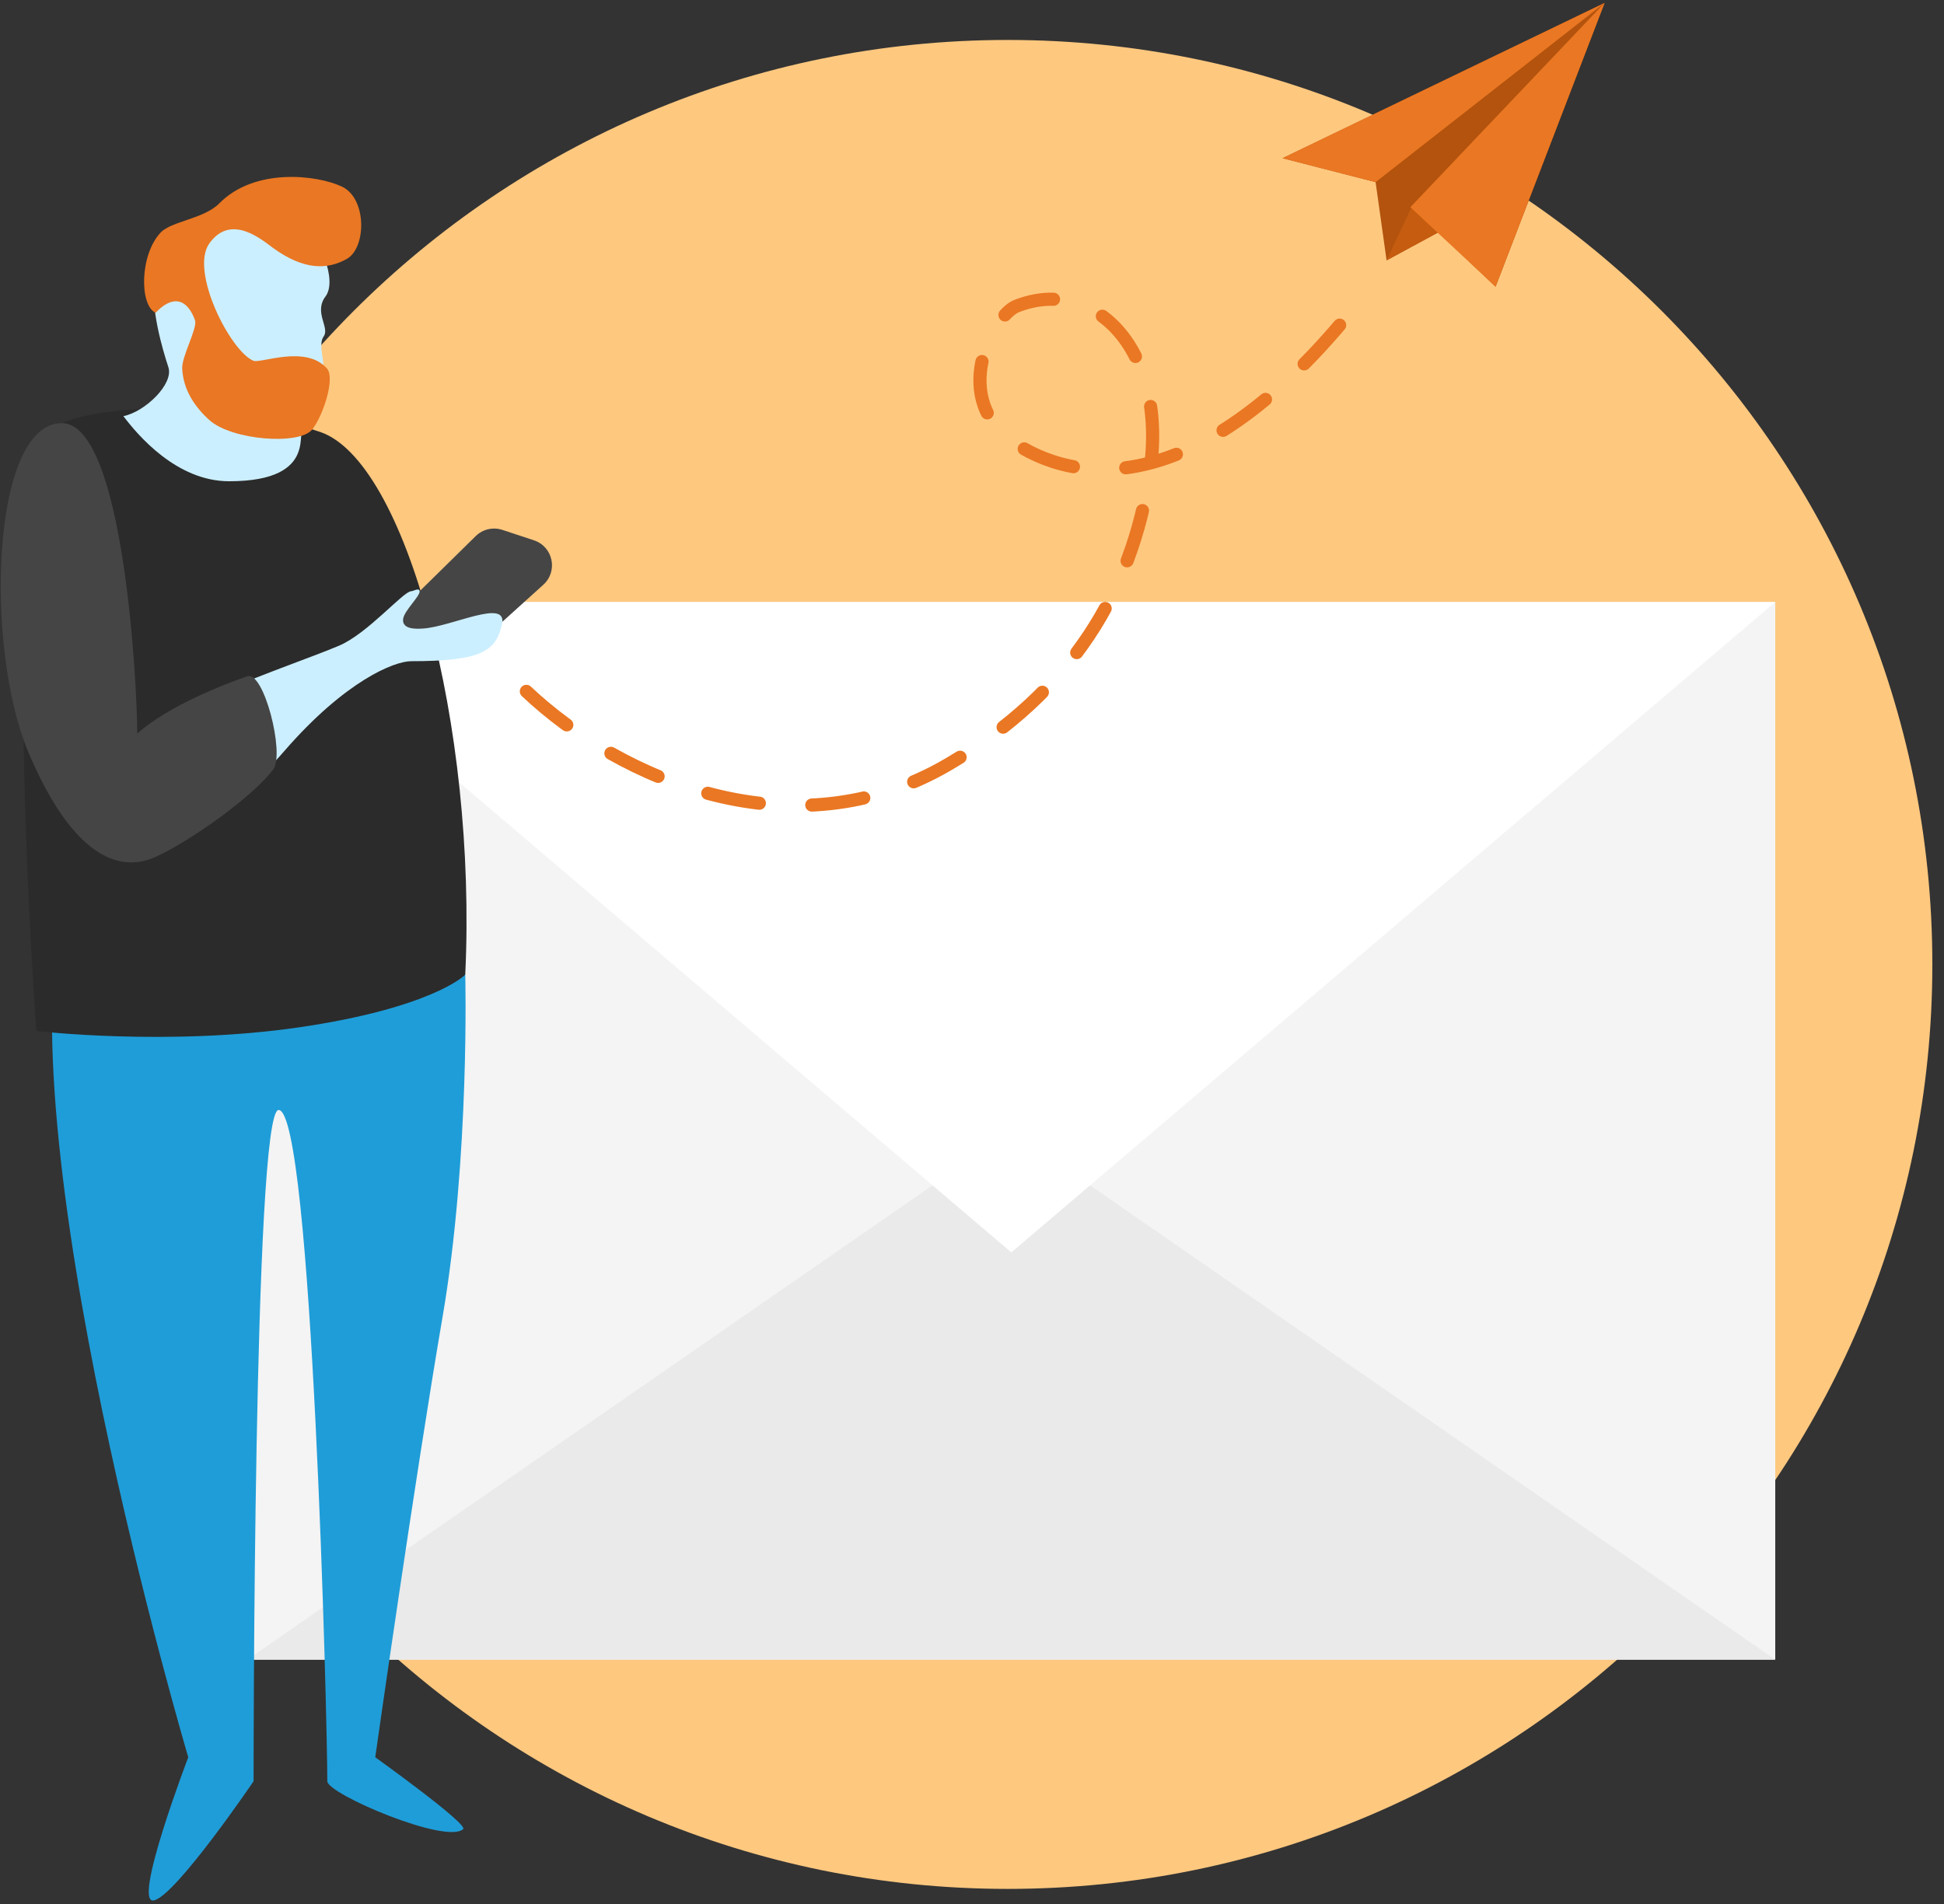 <svg width="148" height="145" viewBox="0 0 148 145" fill="none" xmlns="http://www.w3.org/2000/svg">
<rect x="0" y="0" width="148" height="145" fill="#333333" stroke="none"/>
<path fill-rule="evenodd" clip-rule="evenodd" d="M76.719 143.831C37.841 143.831 6.324 112.315 6.324 73.437C6.324 34.559 37.841 3.042 76.719 3.042C115.596 3.042 147.113 34.559 147.113 73.437C147.113 112.315 115.596 143.831 76.719 143.831Z" fill="#FEC87F"/>
<rect x="18.83" y="45.842" width="116.323" height="80.532" fill="#F4F4F4"/>
<path fill-rule="evenodd" clip-rule="evenodd" d="M76.992 86.108L135.154 126.374H18.83L76.992 86.108Z" fill="#EAEAEA"/>
<path fill-rule="evenodd" clip-rule="evenodd" d="M18.83 45.842H135.154L76.992 95.365L18.83 45.842Z" fill="white"/>
<path d="M40.073 52.644C47.273 59.446 60.482 65.076 72.21 58.194C81.668 52.644 86.177 44.922 87.526 36.072C88.97 26.598 83.253 20.969 77.376 23.316C75.62 24.017 72.133 30.464 77.376 33.823C82.618 37.181 92.272 37.718 104.347 21.825" stroke="#EA7723" stroke-linecap="round" stroke-linejoin="round" stroke-dasharray="4"/>
<path fill-rule="evenodd" clip-rule="evenodd" d="M5.008 68.126C14.527 71.823 35.421 74.198 35.421 74.198C35.421 74.198 35.781 88.121 33.694 100.274C31.608 112.427 28.568 133.807 28.568 133.807C28.568 133.807 35.678 138.901 35.259 139.281C33.966 140.456 24.919 136.599 24.919 135.632C24.919 131.072 23.768 84.521 21.209 84.521C19.285 84.521 19.306 135.632 19.306 135.632C19.306 135.632 13.351 144.408 11.702 144.708C10.053 145.007 14.333 133.807 14.333 133.807C14.333 133.807 0.035 85.623 5.008 68.126Z" fill="#1F9DD8"/>
<path fill-rule="evenodd" clip-rule="evenodd" d="M4.709 32.222C7.958 30.812 16.922 30.394 24.352 32.883C30.919 35.084 36.312 55.328 35.421 74.198C35.417 74.281 32.782 76.762 22.785 78.224C12.788 79.685 2.763 78.505 2.763 78.505C2.763 78.505 -0.467 34.467 4.709 32.222Z" fill="#2B2B2B"/>
<path fill-rule="evenodd" clip-rule="evenodd" d="M24.782 22.573C25.695 21.36 24.391 18.097 22.85 17.045C21.31 15.994 18.558 14.539 15.164 17.045C14.024 17.887 12.09 20.152 11.815 21.407C11.394 23.33 12.398 26.678 12.819 27.962C13.241 29.246 11.033 31.36 9.395 31.688C10.457 33.096 13.431 36.645 17.44 36.645C24.579 36.645 22.304 32.4 23.21 32.683C24.196 32.992 17.432 31.688 18.483 31.688C19.887 31.688 21.798 31.746 22.378 31.688C23.979 31.526 24.252 29.273 24.556 28.522C24.86 27.772 24.154 26.286 24.641 25.614C25.128 24.943 23.869 23.786 24.782 22.573Z" fill="#CCEFFF"/>
<path fill-rule="evenodd" clip-rule="evenodd" d="M15.938 31.985C14.847 31 13.95 29.709 13.871 28.065C13.826 27.141 15.053 24.969 14.847 24.389C14.266 22.762 13.168 22.413 11.845 23.817C10.62 23.26 10.62 19.417 12.233 17.704C13.038 16.849 15.543 16.66 16.691 15.49C19.375 12.754 24.112 13.308 26.03 14.209C27.948 15.11 27.9 18.878 26.398 19.719C24.896 20.56 23.134 20.56 20.839 18.917C19.989 18.309 17.616 16.193 15.938 18.534C14.429 20.64 17.538 26.75 19.294 27.47C19.845 27.696 23.289 26.225 24.896 28.065C25.533 28.794 24.602 31.654 23.771 32.701C22.806 33.916 17.652 33.531 15.938 31.985Z" fill="#EA7723"/>
<path fill-rule="evenodd" clip-rule="evenodd" d="M36.217 40.821C36.751 40.295 37.535 40.113 38.246 40.348L40.651 41.143C42.107 41.624 42.502 43.497 41.364 44.526L36.307 49.097C35.813 49.544 35.131 49.715 34.485 49.555L32.244 49.001C30.726 48.625 30.207 46.73 31.322 45.633L36.217 40.821Z" fill="#454545"/>
<path d="M3.725 59.83C9.937 68.32 17.069 62.449 21.674 57.155C26.279 51.86 30 50.347 31.304 50.347C36.651 50.347 37.745 49.592 38.215 47.548C38.684 45.504 34.383 47.729 32.188 47.862C31.541 47.901 30.581 47.901 30.7 47.096C30.789 46.494 31.973 45.402 31.947 45.02C31.927 44.722 31.452 45.02 31.304 45.02C30.714 45.02 27.988 48.244 25.818 49.164C21.881 50.834 11.687 53.986 10.141 57.155C8.711 55.725 9.511 33.089 3.725 34.567C-2.061 36.046 1.211 56.395 3.725 59.83Z" fill="#CCEFFF"/>
<path d="M10.449 55.861C10.449 52.23 9.437 32.222 4.709 32.222C-0.704 32.222 -1.188 49.414 2.193 57.355C5.575 65.297 9.117 66.476 11.826 65.258C14.536 64.04 19.407 60.528 20.816 58.56C21.678 57.355 20.087 51.065 18.83 51.494C17.275 52.025 12.79 53.738 10.449 55.861Z" fill="#454545"/>
<path fill-rule="evenodd" clip-rule="evenodd" d="M97.641 12.047L122.155 0.226L113.859 21.824L109.51 17.689L105.563 19.826L104.727 13.87L97.641 12.047Z" fill="#B3530D"/>
<path fill-rule="evenodd" clip-rule="evenodd" d="M107.539 15.612L122.155 0.226L113.859 21.824L109.51 17.689L105.563 19.826L107.539 15.612Z" fill="#C55C0F"/>
<path fill-rule="evenodd" clip-rule="evenodd" d="M122.155 0.226L113.859 21.824L107.373 15.78L122.155 0.226Z" fill="#EA7723"/>
<path fill-rule="evenodd" clip-rule="evenodd" d="M97.641 12.047L122.155 0.226L104.727 13.87L97.641 12.047Z" fill="#EA7723"/>
</svg>
